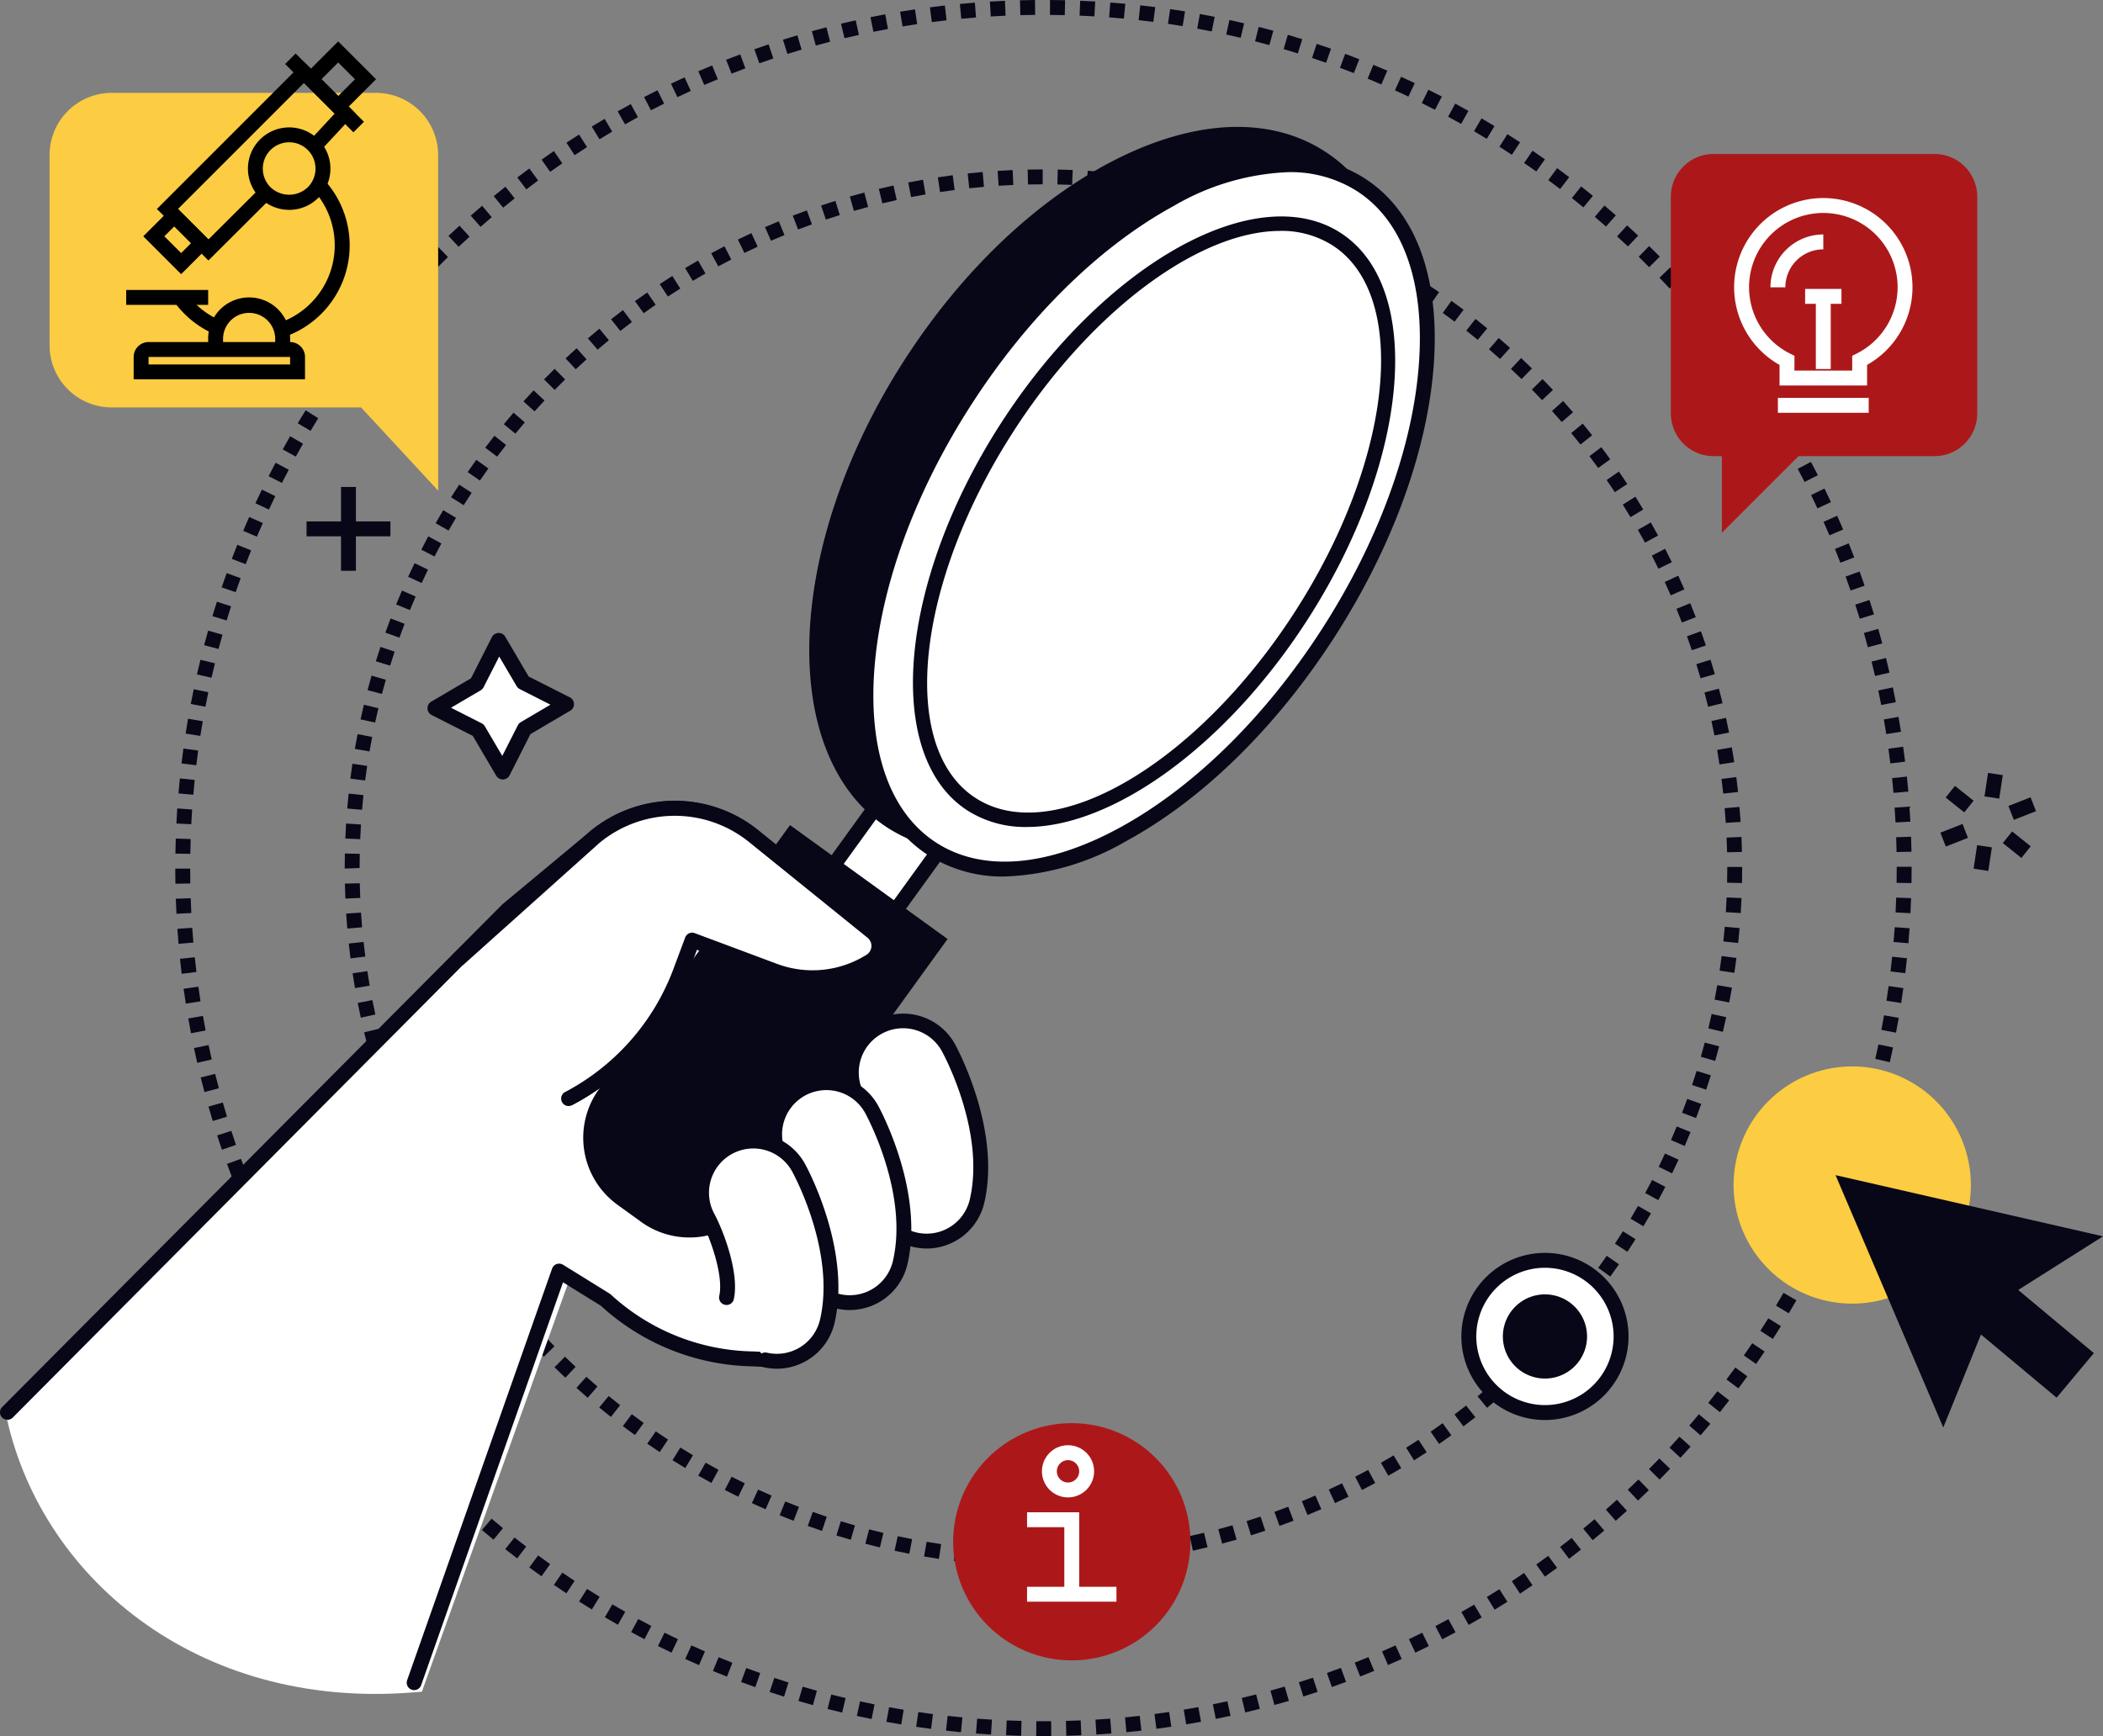 <svg xmlns="http://www.w3.org/2000/svg" xmlns:xlink="http://www.w3.org/1999/xlink" width="180.709" height="149.2" viewBox="0 0 180.709 149.2"><rect x="0" y="0" width="180.709" height="149.2" fill="#808080" stroke="none"/><defs><clipPath id="a"><rect width="180.709" height="149.2" fill="none"></rect></clipPath></defs><g clip-path="url(#a)"><path d="M106.332,142.821v-1.28q.634,0,1.264-.013l.028,1.28q-.644.014-1.291.014m-1.291-.013q-.647-.013-1.291-.04l.054-1.279c.421.017.841.03,1.264.039Zm3.87-.042-.054-1.279c.422-.019.843-.04,1.263-.068l.082,1.278q-.642.041-1.29.069m-6.451-.066q-.646-.041-1.288-.1l.108-1.276q.628.054,1.261.093Zm9.029-.1-.109-1.276q.632-.054,1.259-.121l.136,1.273q-.641.068-1.286.124m-11.6-.119q-.643-.068-1.283-.15l.163-1.27q.626.081,1.256.147Zm14.172-.156-.164-1.27q.628-.082,1.252-.175l.191,1.266q-.638.1-1.28.179m-16.734-.172q-.64-.1-1.275-.206l.218-1.262q.622.108,1.248.2Zm19.288-.213-.218-1.262q.624-.108,1.243-.229l.246,1.257q-.633.124-1.271.234m-21.834-.226q-.636-.123-1.266-.261l.272-1.251q.617.134,1.238.255Zm24.369-.27-.273-1.251q.619-.134,1.232-.282l.3,1.245q-.627.151-1.259.289m-26.894-.278q-.629-.151-1.253-.315l.326-1.238q.61.16,1.226.308Zm29.406-.326-.327-1.238q.612-.161,1.218-.335l.353,1.23q-.62.178-1.245.343m-31.905-.331q-.621-.178-1.238-.369l.378-1.223q.6.186,1.212.36Zm34.388-.382-.38-1.223q.605-.187,1.2-.388l.407,1.214q-.612.2-1.23.4m-36.86-.385q-.617-.206-1.226-.424l.433-1.206q.6.214,1.2.415Zm39.31-.435-.433-1.2q.6-.214,1.186-.44l.458,1.2q-.6.231-1.211.449m-41.751-.439q-.606-.232-1.2-.477l.483-1.186q.587.239,1.18.467ZM129,138.383l-.484-1.185q.584-.239,1.161-.489l.51,1.175q-.59.255-1.186.5m-46.563-.493q-.594-.257-1.183-.528l.536-1.163q.575.265,1.157.517Zm48.924-.532-.535-1.163q.573-.263,1.14-.539l.56,1.152q-.578.281-1.164.551m-51.277-.549q-.583-.283-1.159-.579l.585-1.139q.564.289,1.134.566Zm53.594-.577-.585-1.139q.562-.288,1.115-.588l.609,1.126q-.567.306-1.14.6m-55.9-.606q-.569-.308-1.132-.628l.633-1.113q.55.313,1.108.615Zm58.164-.62-.633-1.113q.548-.312,1.09-.635l.657,1.1q-.553.33-1.113.649m-60.413-.661q-.556-.331-1.1-.676l.681-1.084q.537.336,1.08.661Zm62.626-.662-.681-1.085q.535-.335,1.062-.682l.7,1.07q-.539.354-1.085.7m-64.818-.713q-.541-.355-1.072-.722L73,131.194q.521.359,1.05.707Zm66.972-.7-.726-1.055q.52-.358,1.032-.727l.748,1.039q-.523.377-1.054.743m-69.1-.764q-.524-.378-1.04-.768l.771-1.022q.505.381,1.018.752Zm71.194-.744-.771-1.022q.505-.38,1-.771l.792,1.006q-.506.4-1.022.787m-73.258-.814q-.508-.4-1.006-.811l.815-.988q.487.4.984.794Zm75.285-.783-.814-.988q.488-.4.967-.814l.835.971q-.489.421-.987.831m-77.279-.86q-.49-.422-.971-.853l.856-.953q.471.423.949.835Zm79.237-.822-.855-.953q.471-.423.932-.855l.876.935q-.472.441-.952.873m-81.159-.905q-.471-.442-.933-.894l.9-.915q.451.443.912.875Zm83.043-.86-.9-.915q.451-.443.894-.894l.914.9q-.452.461-.914.912m-84.888-.946q-.451-.462-.893-.933l.934-.876q.432.461.874.913Zm86.7-.9-.933-.876q.433-.461.856-.931l.952.856q-.432.48-.875.951m-88.462-.986q-.431-.48-.852-.97l.971-.835q.412.479.834.949Zm90.191-.935-.971-.835q.413-.479.815-.967l.988.815q-.411.5-.832.988m-91.874-1.022q-.41-.5-.81-1l1.005-.793q.392.5.793.984Zm93.518-.972-1.005-.793q.392-.5.773-1l1.022.771q-.389.516-.79,1.023M58.344,118.9q-.388-.515-.766-1.038l1.038-.75q.37.513.75,1.017Zm96.674-1.008-1.038-.75q.371-.513.73-1.034l1.054.727q-.368.532-.746,1.056m-98.182-1.084q-.367-.531-.721-1.07l1.07-.7q.347.527.7,1.047Zm99.651-1.045-1.069-.7q.348-.528.684-1.064l1.085.681q-.345.548-.7,1.088M55.417,114.654q-.343-.546-.674-1.1l1.1-.657q.324.542.659,1.076Zm102.445-1.081-1.1-.658q.325-.544.638-1.093l1.113.634q-.321.563-.653,1.117M54.094,112.442q-.318-.56-.625-1.127l1.127-.609q.3.555.612,1.1Zm105.049-1.118-1.126-.609q.3-.556.591-1.12l1.139.585q-.3.576-.6,1.145M52.868,110.175q-.294-.572-.576-1.152l1.151-.56q.277.568.564,1.127Zm107.459-1.154-1.151-.561q.278-.569.542-1.145l1.164.535q-.271.589-.554,1.171M51.741,107.859q-.269-.584-.526-1.175l1.174-.511q.252.579.515,1.15Zm109.668-1.191-1.174-.51q.252-.58.492-1.168l1.186.484q-.246.6-.5,1.194M50.715,105.5q-.244-.6-.476-1.2l1.2-.46q.228.591.467,1.175Zm111.674-1.229-1.2-.458q.227-.592.441-1.189l1.206.432q-.219.611-.451,1.215m-112.6-1.183q-.217-.607-.423-1.22l1.214-.407q.2.6.415,1.195Zm113.476-1.257-1.215-.405q.2-.6.39-1.208l1.223.379q-.192.62-.4,1.234m-114.3-1.193q-.192-.616-.371-1.238l1.23-.353q.175.608.363,1.211Zm115.063-1.279L162.8,99q.174-.607.335-1.218l1.238.325q-.164.626-.342,1.246m-115.777-1.2q-.165-.623-.316-1.252l1.245-.3q.149.616.309,1.226ZM164.69,96.859l-1.245-.3q.148-.614.282-1.232l1.251.272q-.137.632-.288,1.26M47.649,95.642q-.137-.63-.261-1.265l1.257-.246q.121.621.256,1.238Zm117.589-1.307-1.257-.246q.121-.618.229-1.243l1.262.218q-.11.638-.234,1.271M47.153,93.106q-.109-.635-.207-1.275l1.266-.192q.1.626.2,1.248Zm118.525-1.318-1.266-.191q.094-.623.175-1.252l1.27.163q-.083.641-.179,1.28M46.767,90.552q-.083-.639-.152-1.282l1.273-.138q.068.63.149,1.256Zm119.24-1.326-1.273-.136q.066-.627.12-1.259l1.276.109q-.056.644-.124,1.286M46.49,87.983q-.055-.641-.1-1.287l1.278-.083q.04.633.095,1.261Zm119.736-1.331-1.278-.081q.04-.629.067-1.262l1.279.054q-.028.646-.069,1.289m-119.9-1.246q-.028-.641-.042-1.287l1.28-.028q.013.632.041,1.261Zm120.011-1.334-1.28-.027q.013-.631.013-1.264v-.092h1.28v.092q0,.647-.013,1.291M46.268,82.827V82.78q0-.624.013-1.245l1.28.026q-.012.608-.013,1.219Zm118.785-1.4q-.014-.632-.042-1.261l1.279-.056q.028.642.042,1.287ZM47.6,80.3l-1.279-.053q.027-.646.067-1.289l1.278.08q-.039.629-.066,1.263m117.342-1.4q-.041-.632-.1-1.261l1.275-.11q.056.642.1,1.288ZM47.759,77.775l-1.276-.108q.055-.644.122-1.286l1.273.134q-.066.628-.12,1.259m116.966-1.391q-.069-.63-.15-1.256l1.27-.165q.084.639.153,1.282Zm-116.7-1.124-1.27-.163q.082-.641.177-1.28l1.266.19q-.093.624-.173,1.252M164.4,73.877q-.1-.626-.2-1.248l1.261-.219q.11.635.208,1.274ZM48.4,72.76l-1.261-.216c.072-.425.15-.849.232-1.271l1.257.244q-.121.619-.228,1.243m115.566-1.374q-.122-.621-.257-1.238l1.251-.274q.138.63.263,1.265ZM48.881,70.278l-1.252-.271q.137-.632.287-1.259l1.246.3q-.147.614-.281,1.232m114.542-1.362q-.149-.616-.311-1.225l1.238-.328q.165.623.317,1.252ZM49.47,67.819l-1.238-.325q.164-.626.341-1.246L49.8,66.6q-.174.607-.334,1.218m113.307-1.346q-.176-.608-.364-1.211l1.222-.381q.193.617.372,1.238ZM50.165,65.389l-1.223-.378q.191-.62.4-1.235l1.215.405q-.2.6-.389,1.208M162.024,64.06q-.2-.6-.416-1.195l1.2-.433q.218.607.424,1.22ZM50.967,62.982l-1.206-.432q.219-.611.45-1.216l1.2.458q-.227.592-.44,1.19m110.2-1.3q-.228-.591-.467-1.175l1.184-.485q.245.6.477,1.2ZM51.874,60.613l-1.186-.483q.245-.6.5-1.195l1.175.51q-.252.581-.491,1.168M160.21,59.346q-.252-.578-.515-1.15l1.163-.536q.269.584.526,1.174ZM52.881,58.287l-1.163-.535q.271-.589.553-1.171l1.152.559q-.277.57-.542,1.147m106.274-1.229q-.277-.567-.565-1.127l1.138-.585q.295.571.577,1.151ZM53.988,56.007l-1.14-.584q.3-.577.6-1.146l1.127.609q-.3.557-.59,1.121M158,54.816q-.3-.555-.613-1.1l1.113-.634q.319.559.626,1.126ZM55.193,53.779l-1.113-.633q.319-.563.651-1.118l1.1.656q-.325.544-.638,1.094m101.559-1.153q-.325-.543-.66-1.076l1.085-.681q.343.545.674,1.1ZM56.492,51.6l-1.085-.68q.344-.548.7-1.088l1.07.7q-.348.529-.684,1.065m98.917-1.116q-.347-.527-.706-1.046l1.053-.727q.367.53.722,1.069Zm-97.526-1-1.054-.727q.367-.532.745-1.057l1.039.748q-.37.514-.729,1.035m96.092-1.079q-.37-.511-.75-1.015l1.022-.772q.389.515.767,1.038Zm-94.613-.974-1.022-.771q.389-.517.789-1.024l1.006.793q-.392.5-.773,1m93.091-1.04q-.392-.5-.794-.983l.988-.814q.411.5.811,1ZM60.929,45.45l-.988-.814q.411-.5.832-.988l.971.835q-.412.479-.814.967m89.916-1q-.413-.479-.835-.949l.951-.857q.432.48.853.969Zm-88.267-.916-.952-.855q.431-.48.873-.951l.935.875q-.432.462-.855.932m86.577-.964q-.433-.461-.875-.912l.915-.9q.451.461.894.932Zm-84.847-.881-.916-.9q.452-.462.914-.914l.9.915q-.452.443-.894.894m83.079-.925q-.452-.441-.914-.873l.875-.935q.472.442.933.894Zm-81.273-.843-.876-.934q.471-.442.951-.873l.855.953q-.47.423-.93.855m79.427-.885q-.471-.423-.95-.835l.835-.971q.49.422.971.853Zm-77.548-.8-.835-.971q.489-.421.987-.832l.815.988q-.488.4-.967.814m75.63-.844q-.489-.4-.985-.794l.793-1.005q.507.4,1.006.81Zm-73.68-.763-.794-1.005q.507-.4,1.022-.788l.771,1.021q-.5.381-1,.772m71.692-.8q-.505-.38-1.019-.75l.748-1.039q.524.378,1.041.767ZM71.957,35.1l-.749-1.038q.522-.377,1.054-.744l.727,1.054q-.52.359-1.032.728m67.623-.76q-.52-.359-1.049-.706l.7-1.07q.542.355,1.074.722Zm-65.544-.673-.7-1.07q.539-.353,1.085-.7l.681,1.085q-.535.336-1.061.682m63.429-.718q-.537-.336-1.08-.661l.656-1.1q.556.332,1.1.675Zm-61.293-.624-.658-1.1q.553-.331,1.113-.65l.634,1.113q-.547.312-1.089.636m59.119-.674q-.551-.312-1.108-.614l.608-1.126q.569.307,1.132.627Zm-56.927-.576-.61-1.125q.566-.307,1.14-.6l.585,1.139q-.562.288-1.115.588m54.7-.628q-.564-.288-1.134-.565l.559-1.152q.583.282,1.159.578Zm-52.455-.525-.561-1.151q.578-.281,1.163-.551l.536,1.163q-.572.264-1.138.54m50.175-.581q-.576-.264-1.158-.516l.508-1.175q.6.257,1.184.528ZM82.895,28.87,82.384,27.7q.591-.256,1.186-.5l.485,1.185q-.584.239-1.161.49m45.561-.533q-.587-.239-1.18-.465l.457-1.2q.606.231,1.206.475ZM85.23,27.914l-.46-1.2q.6-.231,1.211-.451l.433,1.2q-.6.214-1.184.441m40.856-.483q-.6-.213-1.2-.414l.4-1.214q.617.2,1.225.423Zm-38.477-.373L87.2,25.844q.613-.206,1.23-.4l.38,1.222q-.6.188-1.2.389m36.07-.428q-.6-.186-1.212-.36l.351-1.231q.622.178,1.239.368Zm-33.656-.323-.354-1.23q.619-.179,1.245-.344l.328,1.238q-.612.161-1.218.337m31.224-.371q-.61-.16-1.226-.307l.3-1.245q.629.151,1.253.314ZM92.466,25.66l-.3-1.245q.627-.152,1.259-.289l.274,1.25q-.618.135-1.232.284m26.322-.312q-.617-.133-1.238-.254l.243-1.257q.636.123,1.266.259ZM94.936,25.12l-.246-1.256q.633-.125,1.271-.235l.218,1.261q-.623.109-1.243.23m21.371-.252q-.622-.107-1.248-.2l.189-1.266q.64.1,1.275.2Zm-18.881-.181-.192-1.266q.638-.1,1.279-.18l.165,1.27q-.628.082-1.252.176m16.379-.193q-.625-.08-1.255-.147l.134-1.273q.643.068,1.283.15Zm-13.872-.133L99.8,23.089q.641-.069,1.286-.125l.11,1.276q-.631.054-1.259.122m11.358-.133q-.628-.053-1.261-.092l.08-1.278q.645.04,1.288.094Zm-8.839-.084-.083-1.277q.643-.042,1.29-.07l.056,1.279q-.633.028-1.262.069m6.316-.074q-.63-.026-1.264-.039l.026-1.28q.648.012,1.291.039Zm-3.793-.036-.028-1.28q.643-.014,1.292-.015v1.28q-.635,0-1.265.015" transform="translate(-16.647 -8.182)" fill="#080717"></path><path d="M98.126,149.2l-.622,0,.011-1.28.611,0,.661,0,.012,1.28Zm-1.916-.024q-.648-.016-1.294-.044l.054-1.279q.635.027,1.272.043Zm3.882,0-.033-1.28q.636-.016,1.268-.044l.055,1.279q-.643.027-1.29.044m-6.469-.108q-.647-.038-1.292-.088l.1-1.277q.633.049,1.27.086Zm9.051,0-.077-1.279q.637-.037,1.27-.087l.1,1.277q-.644.05-1.292.089m-11.633-.2q-.645-.06-1.288-.133l.143-1.273q.631.071,1.266.131Zm14.214,0-.12-1.275q.634-.061,1.265-.131l.143,1.272q-.642.072-1.288.134M88.47,148.58q-.643-.083-1.282-.177l.186-1.267q.628.092,1.26.174Zm19.361-.006-.165-1.27q.632-.082,1.261-.175l.187,1.267q-.64.094-1.282.178M85.907,148.2q-.64-.106-1.275-.222l.23-1.259q.625.113,1.254.218Zm24.484-.008-.209-1.263q.629-.1,1.254-.218l.23,1.259q-.635.116-1.275.222m-27.031-.458q-.636-.128-1.268-.266l.274-1.251q.62.136,1.245.261Zm29.577-.009-.253-1.255q.625-.127,1.245-.262l.275,1.25q-.631.139-1.267.267m-32.107-.545q-.63-.15-1.257-.31l.318-1.241q.616.158,1.235.3Zm34.637-.011-.3-1.245q.62-.148,1.236-.305l.318,1.24q-.626.16-1.257.311m-37.145-.631q-.624-.172-1.245-.354l.36-1.229q.61.18,1.224.348Zm39.654-.012-.34-1.234q.614-.169,1.223-.349l.362,1.229q-.62.182-1.245.355m-42.138-.717q-.621-.195-1.238-.4L75,144.2q.605.2,1.216.392Zm44.622-.014-.383-1.222q.608-.191,1.211-.391l.4,1.215q-.614.2-1.232.4m-47.089-.805q-.614-.216-1.222-.442l.446-1.2q.6.223,1.2.434Zm49.545-.012-.425-1.207q.6-.211,1.2-.433l.446,1.2q-.606.226-1.218.44m-51.981-.892q-.606-.237-1.206-.484l.487-1.184q.591.243,1.184.476Zm54.409-.01-.467-1.192q.593-.232,1.181-.474l.488,1.183q-.6.247-1.2.483m-56.811-.98q-.6-.257-1.187-.526l.529-1.166q.581.263,1.167.517Zm59.2-.006-.509-1.174q.582-.253,1.159-.514l.529,1.166q-.587.266-1.179.522m2.35-1.065-.549-1.157q.573-.272,1.141-.554l.569,1.147q-.577.287-1.161.564m-63.914,0q-.587-.279-1.168-.567l.569-1.147q.571.283,1.148.558Zm66.227-1.146-.589-1.137q.564-.292,1.121-.593l.609,1.126q-.568.307-1.141.6m-68.551-.008q-.576-.3-1.147-.608l.609-1.126q.561.3,1.127.6Zm70.824-1.22-.629-1.115q.553-.312,1.1-.633l.648,1.1q-.557.326-1.12.643m-73.107-.014q-.565-.319-1.124-.646l.648-1.105q.55.323,1.106.636Zm75.335-1.292-.666-1.093q.543-.331,1.078-.67l.686,1.081q-.545.346-1.1.682m-77.572-.02q-.553-.338-1.1-.685l.686-1.081q.538.342,1.082.673Zm79.754-1.362-.7-1.07q.53-.35,1.055-.707l.722,1.057q-.534.365-1.074.72m-81.943-.027q-.542-.356-1.076-.723l.723-1.056q.525.359,1.058.71Zm84.079-1.432-.74-1.044q.519-.368,1.03-.744l.759,1.032q-.521.382-1.049.756m-86.218-.032q-.529-.375-1.051-.759l.759-1.031q.513.378,1.032.746Zm88.3-1.5-.776-1.019q.506-.384,1-.778l.793,1.005q-.507.4-1.022.793m-90.389-.038q-.515-.393-1.023-.795l.795-1q.5.395,1.005.781Zm92.419-1.565-.811-.991q.492-.4.977-.813l.828.976q-.494.419-.994.828m-94.451-.042q-.5-.411-.994-.83l.828-.976q.485.412.978.816ZM147.3,130.7l-.844-.963q.478-.42.948-.847l.861.948q-.479.435-.965.862m-98.4-.046q-.487-.428-.965-.864l.862-.947q.472.428.949.849Zm100.315-1.694-.877-.933q.464-.436.919-.879l.894.917q-.464.451-.935.894m-102.231-.049q-.472-.444-.935-.9l.893-.917q.456.445.919.881Zm104.085-1.757-.909-.9q.448-.451.889-.91l.924.886q-.448.467-.9.926M45.132,127.1q-.455-.46-.9-.928l.925-.885q.44.459.888.911Zm107.731-1.818-.94-.869q.433-.468.857-.942l.954.854q-.431.483-.871.957m-109.521-.051q-.439-.475-.87-.958l.955-.853q.424.474.855.942Zm111.248-1.878-.968-.838q.416-.481.823-.97l.984.82q-.416.5-.839.988m-112.971-.052q-.422-.49-.836-.987l.983-.82q.408.489.823.971Zm114.631-1.937-1-.8q.4-.5.791-1l1.011.786q-.4.512-.8,1.016m-116.286-.051q-.405-.5-.8-1.015l1.012-.786q.389.5.788,1Zm117.877-1.995-1.024-.768q.382-.51.756-1.026l1.037.751q-.38.524-.769,1.043m-119.463-.048q-.387-.518-.766-1.042l1.038-.75q.372.516.753,1.024Zm120.982-2.051-1.051-.733q.365-.521.72-1.051l1.063.713q-.361.539-.732,1.07m-122.5-.045q-.37-.53-.729-1.067L37.2,115.4q.354.527.717,1.049Zm123.942-2.108-1.075-.694q.346-.536.683-1.077l1.086.677q-.343.55-.695,1.094m-125.383-.038q-.351-.543-.691-1.091l1.087-.677q.335.54.68,1.073Zm126.753-2.163-1.1-.657q.327-.546.645-1.1l1.109.638q-.324.563-.656,1.118m-128.118-.031q-.332-.554-.654-1.114l1.11-.638q.316.55.642,1.095Zm129.411-2.216L162.348,110q.308-.558.608-1.122l1.131.6q-.3.573-.617,1.141m-130.7-.023q-.312-.565-.614-1.135l1.131-.6q.3.561.6,1.117Zm131.913-2.27-1.142-.58q.289-.569.567-1.142l1.152.56q-.284.584-.577,1.163m-133.121-.012q-.292-.574-.574-1.156l1.152-.56q.278.571.564,1.136ZM30.434,106q-.271-.584-.533-1.174l1.17-.52q.257.58.525,1.155Zm135.385,0-1.161-.54q.269-.578.528-1.162l1.17.519q-.264.594-.537,1.182m-136.43-2.357q-.252-.593-.492-1.193l1.188-.478q.236.589.483,1.171Zm137.483-.017-1.179-.5q.248-.588.486-1.181l1.188.478q-.243.6-.5,1.2M28.423,101.24q-.231-.6-.452-1.213l1.2-.437q.217.6.445,1.193Zm139.417-.029-1.2-.457q.228-.6.445-1.2l1.2.436q-.221.611-.453,1.218m-140.3-2.4q-.21-.613-.41-1.229l1.218-.393q.2.6.4,1.207Zm141.184-.039-1.211-.414q.206-.6.4-1.213l1.219.393q-.2.619-.41,1.234M26.744,96.342q-.189-.618-.366-1.242l1.231-.351q.175.613.36,1.22Zm142.78-.049-1.226-.371q.185-.609.359-1.221l1.232.35q-.178.623-.365,1.242M26.033,93.852q-.166-.625-.323-1.254l1.243-.309q.153.619.317,1.233Zm144.2-.05-1.238-.329q.163-.614.316-1.232l1.243.307q-.156.629-.321,1.254M25.41,91.338q-.144-.63-.278-1.264l1.253-.264q.132.623.273,1.243Zm145.443-.049L169.606,91q.141-.62.272-1.243l1.253.264q-.133.635-.277,1.265M24.876,88.8q-.123-.635-.234-1.273l1.261-.22q.109.627.23,1.251Zm146.51-.051-1.257-.241q.12-.624.229-1.252l1.261.22q-.11.639-.233,1.273M24.43,86.254q-.1-.638-.19-1.28l1.268-.177c.06.421.121.841.187,1.259Zm147.4-.051-1.264-.2q.1-.628.185-1.259l1.269.176q-.089.642-.189,1.281M24.074,83.69Q24,83.049,23.929,82.4l1.273-.133q.066.634.142,1.264Zm148.111-.052-1.271-.153q.076-.631.141-1.265l1.273.132q-.066.644-.144,1.286M23.806,81.115q-.056-.644-.1-1.291l1.277-.088q.043.636.1,1.269Zm148.645-.051-1.275-.11q.054-.633.1-1.268l1.277.088q-.045.646-.1,1.291M23.627,78.532q-.034-.645-.056-1.293l1.28-.045q.022.637.055,1.271Zm149-.052-1.278-.066q.033-.634.054-1.271l1.28.044q-.023.648-.056,1.293M23.537,75.947q-.012-.646-.012-1.295h1.28q0,.638.012,1.273Zm149.179-.054-1.28-.022q.012-.635.011-1.273v-.106h1.28V74.6q0,.648-.011,1.295m-147.9-2.515-1.28-.02q.011-.648.032-1.295l1.28.044q-.021.634-.031,1.271m146.618-.157q-.011-.637-.034-1.27l1.28-.045q.023.644.035,1.291ZM24.9,70.835l-1.279-.064q.032-.648.076-1.293l1.277.088q-.043.633-.075,1.27m146.444-.155q-.034-.638-.078-1.271l1.277-.089q.045.644.079,1.293ZM25.072,68.3,23.8,68.187q.055-.646.121-1.289l1.274.131q-.065.632-.119,1.266m146.094-.155q-.055-.635-.121-1.267l1.273-.133q.067.643.124,1.289ZM25.332,65.764l-1.271-.152q.077-.644.165-1.284l1.269.175q-.087.629-.163,1.262M170.9,65.61q-.077-.633-.165-1.262L172,64.171q.089.64.168,1.283ZM25.679,63.244l-1.265-.2q.1-.641.21-1.277l1.262.218q-.109.626-.207,1.256m144.87-.154q-.1-.63-.209-1.256l1.261-.221q.111.637.213,1.277ZM26.114,60.736,24.857,60.5q.122-.637.254-1.27l1.254.262q-.131.622-.25,1.248m144-.153q-.121-.625-.253-1.247l1.253-.265c.089.422.175.845.257,1.27ZM26.636,58.245l-1.248-.284q.144-.632.3-1.261l1.244.307q-.153.617-.294,1.238m142.946-.152q-.142-.62-.3-1.237l1.242-.309q.157.628.3,1.261ZM27.244,55.774l-1.238-.328q.166-.626.343-1.249l1.232.35q-.174.612-.337,1.227m141.725-.15q-.164-.616-.339-1.227l1.231-.352q.178.621.345,1.248Zm-141.03-2.3-1.225-.371q.189-.623.388-1.241l1.219.393q-.2.607-.382,1.22m140.33-.15q-.186-.609-.382-1.213l1.218-.4q.2.616.389,1.236ZM28.722,50.895l-1.212-.414q.21-.617.431-1.227l1.2.435q-.217.6-.423,1.2m138.763-.138q-.208-.6-.424-1.2l1.2-.437q.221.608.432,1.221Zm-137.9-2.264-1.2-.456q.231-.608.473-1.211l1.188.478q-.238.593-.465,1.189m137.026-.127q-.228-.594-.465-1.184l1.187-.479q.242.6.474,1.206ZM30.54,46.123l-1.179-.5q.253-.6.515-1.192l1.171.518q-.257.584-.506,1.172m135.125-.113q-.249-.585-.505-1.163l1.17-.52q.261.589.513,1.182ZM31.572,43.79l-1.161-.539q.274-.59.557-1.173l1.152.559q-.278.573-.547,1.153m133.062-.1q-.267-.575-.545-1.145l1.151-.561q.283.58.555,1.166ZM32.686,41.5l-1.141-.579q.294-.579.6-1.152l1.132.6q-.3.563-.587,1.133m130.839-.082q-.288-.567-.585-1.127l1.131-.6q.3.569.6,1.145ZM33.879,39.24l-1.121-.618q.313-.568.636-1.13l1.11.638q-.317.552-.625,1.111m128.457-.07q-.307-.555-.624-1.105l1.11-.639q.322.559.634,1.125ZM35.149,37.03l-1.1-.658q.333-.556.675-1.107l1.088.675q-.337.542-.664,1.089m125.92-.06q-.327-.545-.662-1.083l1.086-.677q.342.548.674,1.1ZM36.494,34.865l-1.076-.695q.351-.545.713-1.083l1.063.713q-.354.529-.7,1.064m123.231-.05q-.345-.533-.7-1.06l1.063-.714q.36.537.712,1.079ZM37.914,32.749l-1.051-.732q.371-.532.75-1.057l1.038.75q-.373.516-.737,1.038m120.4-.042q-.363-.521-.736-1.036l1.037-.751q.379.523.749,1.054Zm-118.9-2.022-1.025-.768q.389-.519.786-1.03l1.012.785q-.391.5-.773,1.013m117.414-.036q-.381-.509-.771-1.01l1.011-.786q.4.511.785,1.028ZM40.967,28.673l-1-.8q.406-.5.82-1l.984.819q-.407.49-.807.985m114.292-.032q-.4-.5-.805-.983l.983-.82q.414.5.819,1ZM42.6,26.717l-.969-.837q.424-.491.855-.973l.955.853q-.424.474-.84.956m111.033-.029q-.415-.481-.839-.955l.955-.854q.431.482.854.972ZM44.294,24.819l-.94-.87q.44-.474.887-.942l.925.885q-.441.46-.873.927m107.642-.026q-.432-.466-.873-.926l.924-.886q.448.467.887.942ZM46.054,22.981l-.91-.9q.455-.459.919-.911l.893.917q-.455.444-.9.9m104.12-.025q-.448-.451-.9-.9l.892-.917q.465.451.92.911Zm-102.3-1.75L47,20.273q.472-.443.949-.878l.862.947q-.471.428-.933.864m100.475-.025q-.464-.436-.935-.864l.861-.948q.479.436.951.879ZM49.758,19.494l-.846-.962q.486-.427.98-.846l.828.977q-.486.411-.962.831m96.709-.025q-.478-.42-.964-.832l.827-.976q.495.419.981.846ZM51.7,17.849l-.812-.991q.5-.409,1.008-.811l.794,1q-.5.394-.99.8m92.828-.026q-.493-.4-.992-.8l.794-1q.508.4,1.01.812ZM53.691,16.272l-.777-1.018q.515-.392,1.035-.775l.759,1.031q-.511.377-1.017.762m88.836-.027q-.506-.386-1.02-.763l.759-1.032q.521.384,1.037.777Zm-86.789-1.48L55,13.721q.526-.374,1.06-.739l.723,1.056q-.525.359-1.043.727m84.737-.029q-.52-.368-1.046-.727l.722-1.058q.536.366,1.064.74Zm-82.64-1.405-.7-1.069q.539-.355,1.086-.7l.685,1.082q-.537.34-1.066.689m80.536-.031q-.533-.351-1.071-.691l.685-1.081q.548.347,1.09.7ZM59.979,11.97l-.667-1.093q.551-.336,1.108-.663l.649,1.1q-.547.322-1.09.652m76.239-.035q-.544-.331-1.094-.654l.647-1.105q.56.328,1.114.665Zm-74.049-1.25L61.54,9.57q.563-.317,1.13-.624l.61,1.126q-.559.3-1.111.614m71.849-.038q-.556-.313-1.117-.616l.608-1.126q.57.307,1.136.625ZM64.4,9.477l-.589-1.136q.572-.3,1.15-.585l.57,1.147q-.568.282-1.131.574m67.373-.041q-.567-.293-1.138-.576l.569-1.147q.582.288,1.158.586Zm-65.1-1.088-.551-1.156q.583-.277,1.17-.544l.53,1.166q-.578.262-1.15.535M129.488,8.3q-.577-.273-1.158-.536l.528-1.166q.592.267,1.177.545ZM68.98,7.3l-.51-1.175q.592-.255,1.188-.5l.488,1.184q-.586.242-1.167.494m58.183-.047q-.586-.254-1.176-.5l.487-1.184q.6.247,1.2.5ZM71.328,6.329l-.469-1.192q.6-.236,1.209-.463l.448,1.2q-.6.223-1.188.455M124.8,6.281q-.594-.231-1.193-.454l.444-1.2q.61.226,1.214.462ZM73.712,5.44l-.426-1.207q.61-.215,1.225-.42l.405,1.214q-.6.2-1.2.413m48.7-.047q-.6-.211-1.209-.412l.4-1.215q.617.2,1.23.419ZM76.126,4.635l-.383-1.222q.617-.194,1.239-.378l.362,1.229q-.611.18-1.217.371m43.857-.045q-.607-.19-1.218-.369l.359-1.229q.622.182,1.24.375ZM78.567,3.915l-.341-1.234q.623-.173,1.252-.334l.318,1.24q-.617.158-1.229.328m38.974-.04q-.613-.168-1.23-.326l.317-1.241q.628.16,1.252.332ZM81.032,3.281l-.3-1.245q.629-.15,1.262-.289L82.271,3q-.621.136-1.239.284m34.043-.035q-.618-.147-1.241-.282l.273-1.251q.634.138,1.263.287ZM83.516,2.733l-.254-1.255q.634-.129,1.271-.246l.232,1.259q-.625.115-1.249.241M112.589,2.7q-.624-.125-1.25-.239l.23-1.26q.637.116,1.271.243Zm-26.57-.432-.21-1.263q.638-.106,1.279-.2l.188,1.266q-.631.094-1.257.2m24.067-.024q-.628-.1-1.258-.2l.186-1.267q.641.094,1.279.2ZM88.536,1.9,88.37.63q.641-.085,1.286-.157L89.8,1.746q-.633.071-1.263.154m19.031-.019q-.63-.082-1.263-.152l.141-1.273q.644.072,1.286.154Zm-16.5-.267L90.943.339q.643-.062,1.29-.112l.1,1.276q-.636.05-1.268.11M105.038,1.6q-.633-.06-1.268-.108l.1-1.277q.646.049,1.29.109ZM93.6,1.415,93.524.137Q94.168.1,94.817.069l.056,1.279q-.637.029-1.271.067m8.9-.009q-.635-.037-1.271-.063l.053-1.279q.648.027,1.293.065Zm-6.359-.1L96.107.024Q96.752.007,97.4,0l.013,1.28q-.638.006-1.271.022m3.816,0q-.636-.015-1.273-.02L98.694,0q.648,0,1.295.021Z" transform="translate(-8.464 0)" fill="#080717"></path><rect width="1.28" height="7.205" transform="translate(29.304 41.85)" fill="#080717"></rect><rect width="7.206" height="1.28" transform="translate(26.342 44.812)" fill="#080717"></rect><path d="M210.23,175.727a6.542,6.542,0,1,1-6.542-6.542,6.542,6.542,0,0,1,6.542,6.542" transform="translate(-70.931 -60.871)" fill="#fff"></path><path d="M203.328,182.549a7.182,7.182,0,1,1,7.182-7.183,7.19,7.19,0,0,1-7.182,7.183m0-13.084a5.9,5.9,0,1,0,5.9,5.9,5.908,5.908,0,0,0-5.9-5.9" transform="translate(-70.571 -60.511)" fill="#080717"></path><path d="M208.948,177.371a3.617,3.617,0,1,1-3.617-3.617,3.616,3.616,0,0,1,3.617,3.617" transform="translate(-72.574 -62.514)" fill="#080717"></path><path d="M246.2,20.668h.713a3.676,3.676,0,0,1,3.676,3.676V42.961a3.676,3.676,0,0,1-3.676,3.676H235.23l-6.583,6.583V46.637h-.713a3.676,3.676,0,0,1-3.676-3.676V24.344a3.676,3.676,0,0,1,3.676-3.676H246.2Z" transform="translate(-80.685 -7.436)" fill="#ac1819"></path><path d="M40.046,46.656,33.42,39.5H11.993a5.341,5.341,0,0,1-5.341-5.341V17.808a5.341,5.341,0,0,1,5.341-5.341H34.7a5.341,5.341,0,0,1,5.341,5.341Z" transform="translate(-2.393 -4.485)" fill="#fccc42"></path><path d="M253.069,153.349a10.193,10.193,0,1,1-10.193-10.193,10.193,10.193,0,0,1,10.193,10.193" transform="translate(-83.716 -51.506)" fill="#fccc42"></path><path d="M148.319,201.235a10.193,10.193,0,1,1-10.193-10.193,10.193,10.193,0,0,1,10.193,10.193" transform="translate(-46.028 -68.734)" fill="#ac1819"></path><rect width="2.044" height="1.281" transform="translate(166.734 71.559) rotate(-21.408)" fill="#080717"></rect><rect width="2.044" height="1.281" transform="translate(172.581 69.265) rotate(-21.408)" fill="#080717"></rect><rect width="2.044" height="1.28" transform="translate(169.589 74.656) rotate(-81.428)" fill="#080717"></rect><rect width="2.044" height="1.28" transform="translate(170.526 68.445) rotate(-81.432)" fill="#080717"></rect><rect width="1.28" height="2.044" transform="matrix(0.624, -0.782, 0.782, 0.624, 167.189, 68.54)" fill="#080717"></rect><rect width="1.28" height="2.044" transform="matrix(0.624, -0.782, 0.782, 0.624, 172.1, 72.456)" fill="#080717"></rect><path d="M36.52,188.678l-.761.061c-18.735,1.5-32.186-10.1-35.012-24.055L41.1,124.653l16.92-4.327,14.34,21.717-4.624,18.571L56.582,158.24l-7.443-4.821Z" transform="translate(-0.269 -43.292)" fill="#fff"></path><rect width="31.777" height="6.601" transform="translate(56.933 94.68) rotate(-54.132)" fill="#fff"></rect><path d="M93.918,137.565a.632.632,0,0,1-.375-.122l-5.349-3.867a.64.64,0,0,1-.144-.894l18.618-25.753a.641.641,0,0,1,.894-.143l5.349,3.868a.641.641,0,0,1,.144.894L94.438,137.3a.638.638,0,0,1-.519.265m-4.455-4.651,4.311,3.117,17.868-24.714-4.312-3.117Z" transform="translate(-31.636 -38.377)" fill="#080717"></path><path d="M55.223,192.937a.64.64,0,0,1-.6-.853l12.455-35.371a.64.64,0,0,1,.941-.332l3.991,2.472a.594.594,0,0,1,.1.073,18.525,18.525,0,0,0,12.278,4.905l2.169.113,13.479-16.114L86.744,133.62a.64.64,0,1,1,.935-.875l13.671,14.625a.641.641,0,0,1,.024.848L87.327,165.013a.644.644,0,0,1-.525.229l-2.465-.13a19.789,19.789,0,0,1-13.057-5.2l-3.263-2.022-12.19,34.62a.642.642,0,0,1-.6.428" transform="translate(-19.638 -47.687)" fill="#080717"></path><path d="M.64,160.685a.64.64,0,0,1-.454-1.092l42.992-43.212,7.561-6.29a11.4,11.4,0,0,1,14.418-.074l10.192,8.248a2.193,2.193,0,0,1,.809,1.828,2.152,2.152,0,0,1-1.01,1.711,9.965,9.965,0,0,1-8.775.888L59.9,120.259l-.777,2.092a20.887,20.887,0,0,1-9.86,11.229.64.64,0,1,1-.6-1.133,19.612,19.612,0,0,0,9.256-10.542l1-2.695a.64.64,0,0,1,.825-.376l7.077,2.659a8.678,8.678,0,0,0,7.642-.773.884.884,0,0,0,.414-.7.9.9,0,0,0-.335-.758l-10.192-8.248a10.113,10.113,0,0,0-12.8.063l-7.516,6.249L1.094,160.5a.636.636,0,0,1-.454.189" transform="translate(0 -38.671)" fill="#080717"></path><path d="M83.248,144.85l-2.019-1.46a7.108,7.108,0,0,1-1.6-9.925L96.05,110.758l13.541,9.789L93.173,143.254a7.108,7.108,0,0,1-9.925,1.6" transform="translate(-28.166 -39.849)" fill="#080717"></path><path d="M151.29,59.428c-10.176,15.759-25.943,23.68-35.217,17.691S107.53,53.5,117.705,37.742s25.943-23.68,35.217-17.691,8.544,23.618-1.632,39.377" transform="translate(-39.421 -6.495)" fill="#080717"></path><path d="M122.836,79.372a13.527,13.527,0,0,1-7.452-2.081c-9.556-6.17-8.909-24.231,1.442-40.262,4.982-7.716,11.445-13.834,18.2-17.226,6.863-3.448,13.222-3.681,17.9-.656s7.088,8.916,6.771,16.589c-.313,7.549-3.23,15.957-8.212,23.673-7.982,12.362-19.441,19.962-28.65,19.962m22.572-61.053a22.161,22.161,0,0,0-9.811,2.629c-6.551,3.291-12.836,9.249-17.7,16.776-9.968,15.437-10.785,32.7-1.823,38.492s24.364-2.063,34.332-17.5c4.86-7.528,7.7-15.707,8.008-23.032.3-7.2-1.9-12.692-6.186-15.46a12.382,12.382,0,0,0-6.825-1.9" transform="translate(-39.08 -6.13)" fill="#080717"></path><path d="M155.91,62.429c-10.176,15.759-25.392,24.035-33.988,18.485s-7.314-22.824,2.861-38.583S150.175,18.3,158.771,23.846s7.314,22.824-2.861,38.583" transform="translate(-41.817 -7.958)" fill="#fff"></path><path d="M127.784,82.924a11.912,11.912,0,0,1-6.57-1.836c-4.362-2.818-6.458-8.517-5.9-16.049.549-7.392,3.592-15.71,8.571-23.42S135.191,27.712,141.7,24.171c6.635-3.608,12.692-4.044,17.055-1.227s6.458,8.517,5.9,16.048c-.548,7.393-3.592,15.71-8.57,23.42s-11.307,13.907-17.819,17.448a22.354,22.354,0,0,1-10.485,3.063m24.4-60.535a21.094,21.094,0,0,0-9.867,2.907c-6.327,3.441-12.491,9.485-17.355,17.018s-7.836,15.638-8.369,22.82c-.522,7.043,1.366,12.327,5.317,14.879s9.544,2.1,15.748-1.277c6.327-3.441,12.491-9.484,17.355-17.018s7.837-15.638,8.37-22.82c.522-7.043-1.366-12.327-5.318-14.878a10.662,10.662,0,0,0-5.881-1.631" transform="translate(-41.457 -7.594)" fill="#080717"></path><path d="M156.2,63.774c-8.66,13.412-21.324,20.642-28.285,16.147s-5.583-19.011,3.077-32.424,21.324-20.642,28.285-16.147,5.583,19.011-3.078,32.424" transform="translate(-44.426 -10.799)" fill="#fff"></path><path d="M132.329,81.526a9.236,9.236,0,0,1-5.1-1.412c-7.247-4.679-5.951-19.621,2.886-33.309s21.926-21.016,29.171-16.337,5.951,19.621-2.887,33.308h0c-7.028,10.886-16.744,17.749-24.073,17.75M154.082,30.3c-6.832,0-16.1,6.687-22.887,17.2-8.455,13.094-9.921,27.242-3.268,31.539s18.945-2.862,27.4-15.957l.538.348-.538-.348c8.455-13.094,9.921-27.242,3.268-31.538a8.179,8.179,0,0,0-4.513-1.248" transform="translate(-44.089 -10.454)" fill="#080717"></path><path d="M61.62,121.421l11.647-10.437a10.767,10.767,0,0,1,13.645-.1l10.2,8.239a1.543,1.543,0,0,1-.146,2.5,9.319,9.319,0,0,1-8.233.848l-7.091-2.649-1.008,2.7a20.435,20.435,0,0,1-9.608,10.92Z" transform="translate(-22.17 -39.036)" fill="#fff"></path><path d="M70.672,133.738a.64.64,0,0,1-.3-1.207,19.764,19.764,0,0,0,9.306-10.578l1.009-2.7a.639.639,0,0,1,.824-.375l7.091,2.649a8.725,8.725,0,0,0,7.667-.79.9.9,0,0,0,.086-1.464l-10.2-8.24a10.155,10.155,0,0,0-12.834.09L61.688,121.545a.64.64,0,0,1-.855-.953l11.647-10.437a11.444,11.444,0,0,1,14.475-.118l10.2,8.24a2.183,2.183,0,0,1-.207,3.544,10.016,10.016,0,0,1-8.8.907L81.663,120.3l-.785,2.1a21.043,21.043,0,0,1-9.909,11.262.631.631,0,0,1-.3.074" transform="translate(-21.81 -38.683)" fill="#080717"></path><path d="M117.137,154.126a4.436,4.436,0,0,1-.729-3.6c.474-2.055-.9-5.6-1.6-6.907a4.447,4.447,0,0,1,7.837-4.207c.391.727,3.777,7.276,2.431,13.114a4.448,4.448,0,0,1-7.939,1.605" transform="translate(-41.116 -49.313)" fill="#fff"></path><path d="M120.392,156.251a5.14,5.14,0,0,1-1.154-.133,5.087,5.087,0,0,1-3.814-6.1c.409-1.775-.8-5.083-1.54-6.46a5.087,5.087,0,1,1,8.965-4.812c.4.749,3.889,7.5,2.49,13.56a5.094,5.094,0,0,1-4.947,3.946m-3.1-2.86a3.807,3.807,0,0,0,6.8-1.374c1.293-5.608-1.992-11.962-2.371-12.668a3.807,3.807,0,1,0-6.709,3.6c.766,1.426,2.179,5.1,1.66,7.354a3.808,3.808,0,0,0,.624,3.086" transform="translate(-40.755 -48.953)" fill="#080717"></path><path d="M106.824,162.391a4.436,4.436,0,0,1-.729-3.6c.471-2.04-.88-5.543-1.607-6.92a4.448,4.448,0,0,1,7.844-4.195c.39.728,3.777,7.276,2.43,13.114a4.448,4.448,0,0,1-7.939,1.605" transform="translate(-37.408 -52.289)" fill="#fff"></path><path d="M110.08,164.519a5.139,5.139,0,0,1-1.154-.133,5.087,5.087,0,0,1-3.814-6.1c.426-1.846-.885-5.221-1.549-6.477a5.088,5.088,0,0,1,8.975-4.8c.4.748,3.889,7.5,2.49,13.56a5.092,5.092,0,0,1-4.947,3.946m-2.025-18.9a3.807,3.807,0,0,0-3.36,5.593c.608,1.149,2.216,4.969,1.665,7.362a3.807,3.807,0,1,0,7.419,1.712c1.294-5.609-1.992-11.961-2.371-12.667a3.8,3.8,0,0,0-3.353-2" transform="translate(-37.049 -51.931)" fill="#080717"></path><path d="M96.31,166.66c.474-2.055-.9-5.6-1.6-6.908a4.447,4.447,0,1,1,7.837-4.207c.391.727,3.777,7.275,2.431,13.113a4.447,4.447,0,0,1-5.333,3.334Z" transform="translate(-33.884 -55.119)" fill="#fff"></path><path d="M100.292,172.388a5.127,5.127,0,0,1-1.153-.132.64.64,0,0,1,.287-1.248,3.807,3.807,0,0,0,4.565-2.854c1.293-5.609-1.992-11.962-2.371-12.667a3.807,3.807,0,1,0-6.709,3.6c.766,1.426,2.179,5.1,1.661,7.355a.641.641,0,0,1-1.248-.287c.41-1.777-.8-5.085-1.54-6.461a5.088,5.088,0,1,1,8.965-4.813c.4.749,3.889,7.5,2.49,13.56a5.092,5.092,0,0,1-4.948,3.946" transform="translate(-33.524 -54.758)" fill="#080717"></path><path d="M244.178,42.7h-7.523V40.93a7.663,7.663,0,1,1,7.523,0Zm-6.243-1.28H242.9V40.148l.355-.177a6.382,6.382,0,1,0-5.672,0l.355.177Z" transform="translate(-83.741 -9.57)" fill="#fff"></path><rect width="7.803" height="1.28" transform="translate(152.773 34.195)" fill="#fff"></rect><rect width="1.28" height="6.243" transform="translate(156.034 25.472)" fill="#fff"></rect><rect width="3.122" height="1.28" transform="translate(155.113 24.831)" fill="#fff"></rect><path d="M238.908,36.015h-1.28a4.547,4.547,0,0,1,4.542-4.542v1.28a3.265,3.265,0,0,0-3.261,3.261" transform="translate(-85.495 -11.324)" fill="#fff"></path><path d="M25.487,25.375l-4.426-4.426L33.7,8.307l4.41,4.41L34.9,16.18l-.938-.872,2.378-2.56L33.7,10.117,22.873,20.949l2.617,2.617,4.4-4.382.9.908Z" transform="translate(-7.578 -2.989)"></path><path d="M22.482,33.475l-3.253-3.253,2.666-2.666,3.253,3.253ZM21.04,30.222l1.442,1.442.855-.855-1.442-1.442Z" transform="translate(-6.918 -9.914)"></path><rect width="1.28" height="8.3" transform="translate(24.5 5.502) rotate(-45)"></rect><path d="M43.564,12.062,40.312,8.809l3.252-3.253,3.254,3.253ZM42.123,8.809l1.442,1.442,1.442-1.442L43.564,7.367Z" transform="translate(-14.504 -1.999)"></path><path d="M36.818,24.189a3.543,3.543,0,1,1,2.506-1.037h0a3.536,3.536,0,0,1-2.506,1.037m0-5.808a2.264,2.264,0,0,0-1.6,3.866,2.319,2.319,0,0,0,3.2,0,2.264,2.264,0,0,0-1.6-3.866" transform="translate(-11.971 -6.153)"></path><path d="M32.664,49.125H17.939V47.2a1.282,1.282,0,0,1,1.28-1.28H31.383a1.282,1.282,0,0,1,1.28,1.28Zm-13.444-1.28H31.383V47.2H19.219Z" transform="translate(-6.454 -16.523)"></path><path d="M26.941,42.994a8.369,8.369,0,0,1-3.268-2.534l1.011-.786a7.08,7.08,0,0,0,2.766,2.145Z" transform="translate(-8.517 -14.274)"></path><path d="M37.6,37.563l-.382-1.222a7.044,7.044,0,0,0,2.878-11.7l.905-.906a8.325,8.325,0,0,1-3.4,13.831" transform="translate(-13.392 -8.538)"></path><path d="M34.981,44.726H33.7v-1.28a2.241,2.241,0,0,0-4.481,0v1.28h-1.28v-1.28a3.521,3.521,0,0,1,7.042,0Z" transform="translate(-10.052 -14.364)"></path><rect width="7.042" height="1.28" transform="translate(10.845 24.92)"></rect><path d="M269.348,163.007l-11.492-2.629-11.492-2.629,4.629,10.842,4.629,10.843,3.239-7.989,6.5,5.429,3.2-3.83-6.5-5.428Z" transform="translate(-88.638 -56.756)" fill="#080717"></path><path d="M63.868,85.993,61.987,89.7,58.4,91.8l3.706,1.881,2.105,3.583L66.1,93.563l3.583-2.106-3.706-1.881Z" transform="translate(-21.013 -30.939)" fill="#fff"></path><path d="M63.847,97.557a.655.655,0,0,1-.565-.324l-2.008-3.417-3.535-1.794A.657.657,0,0,1,57.7,90.87l3.417-2.008,1.794-3.534a.655.655,0,0,1,.565-.359.639.639,0,0,1,.586.323l2.008,3.417L69.608,90.5a.655.655,0,0,1,.035,1.15l-3.417,2.008L64.432,97.2a.656.656,0,0,1-.565.359h-.02M59.4,91.394l2.636,1.338a.651.651,0,0,1,.268.253l1.5,2.548L65.142,92.9a.66.66,0,0,1,.253-.269l2.549-1.5-2.636-1.338a.651.651,0,0,1-.269-.252l-1.5-2.549L62.2,89.628a.655.655,0,0,1-.252.269Zm2.216-2.063h0Z" transform="translate(-20.644 -30.57)" fill="#080717"></path><path d="M142.331,210.05h-1.28v-5.762h-3.2v-1.28h4.482Z" transform="translate(-49.596 -73.04)" fill="#fff"></path><rect width="7.683" height="1.28" transform="translate(88.253 136.37)" fill="#fff"></rect><path d="M142.09,198.489a2.241,2.241,0,1,1,2.241-2.241,2.243,2.243,0,0,1-2.241,2.241m0-3.2a.96.96,0,1,0,.96.96.961.961,0,0,0-.96-.96" transform="translate(-50.316 -69.802)" fill="#fff"></path></g></svg>
